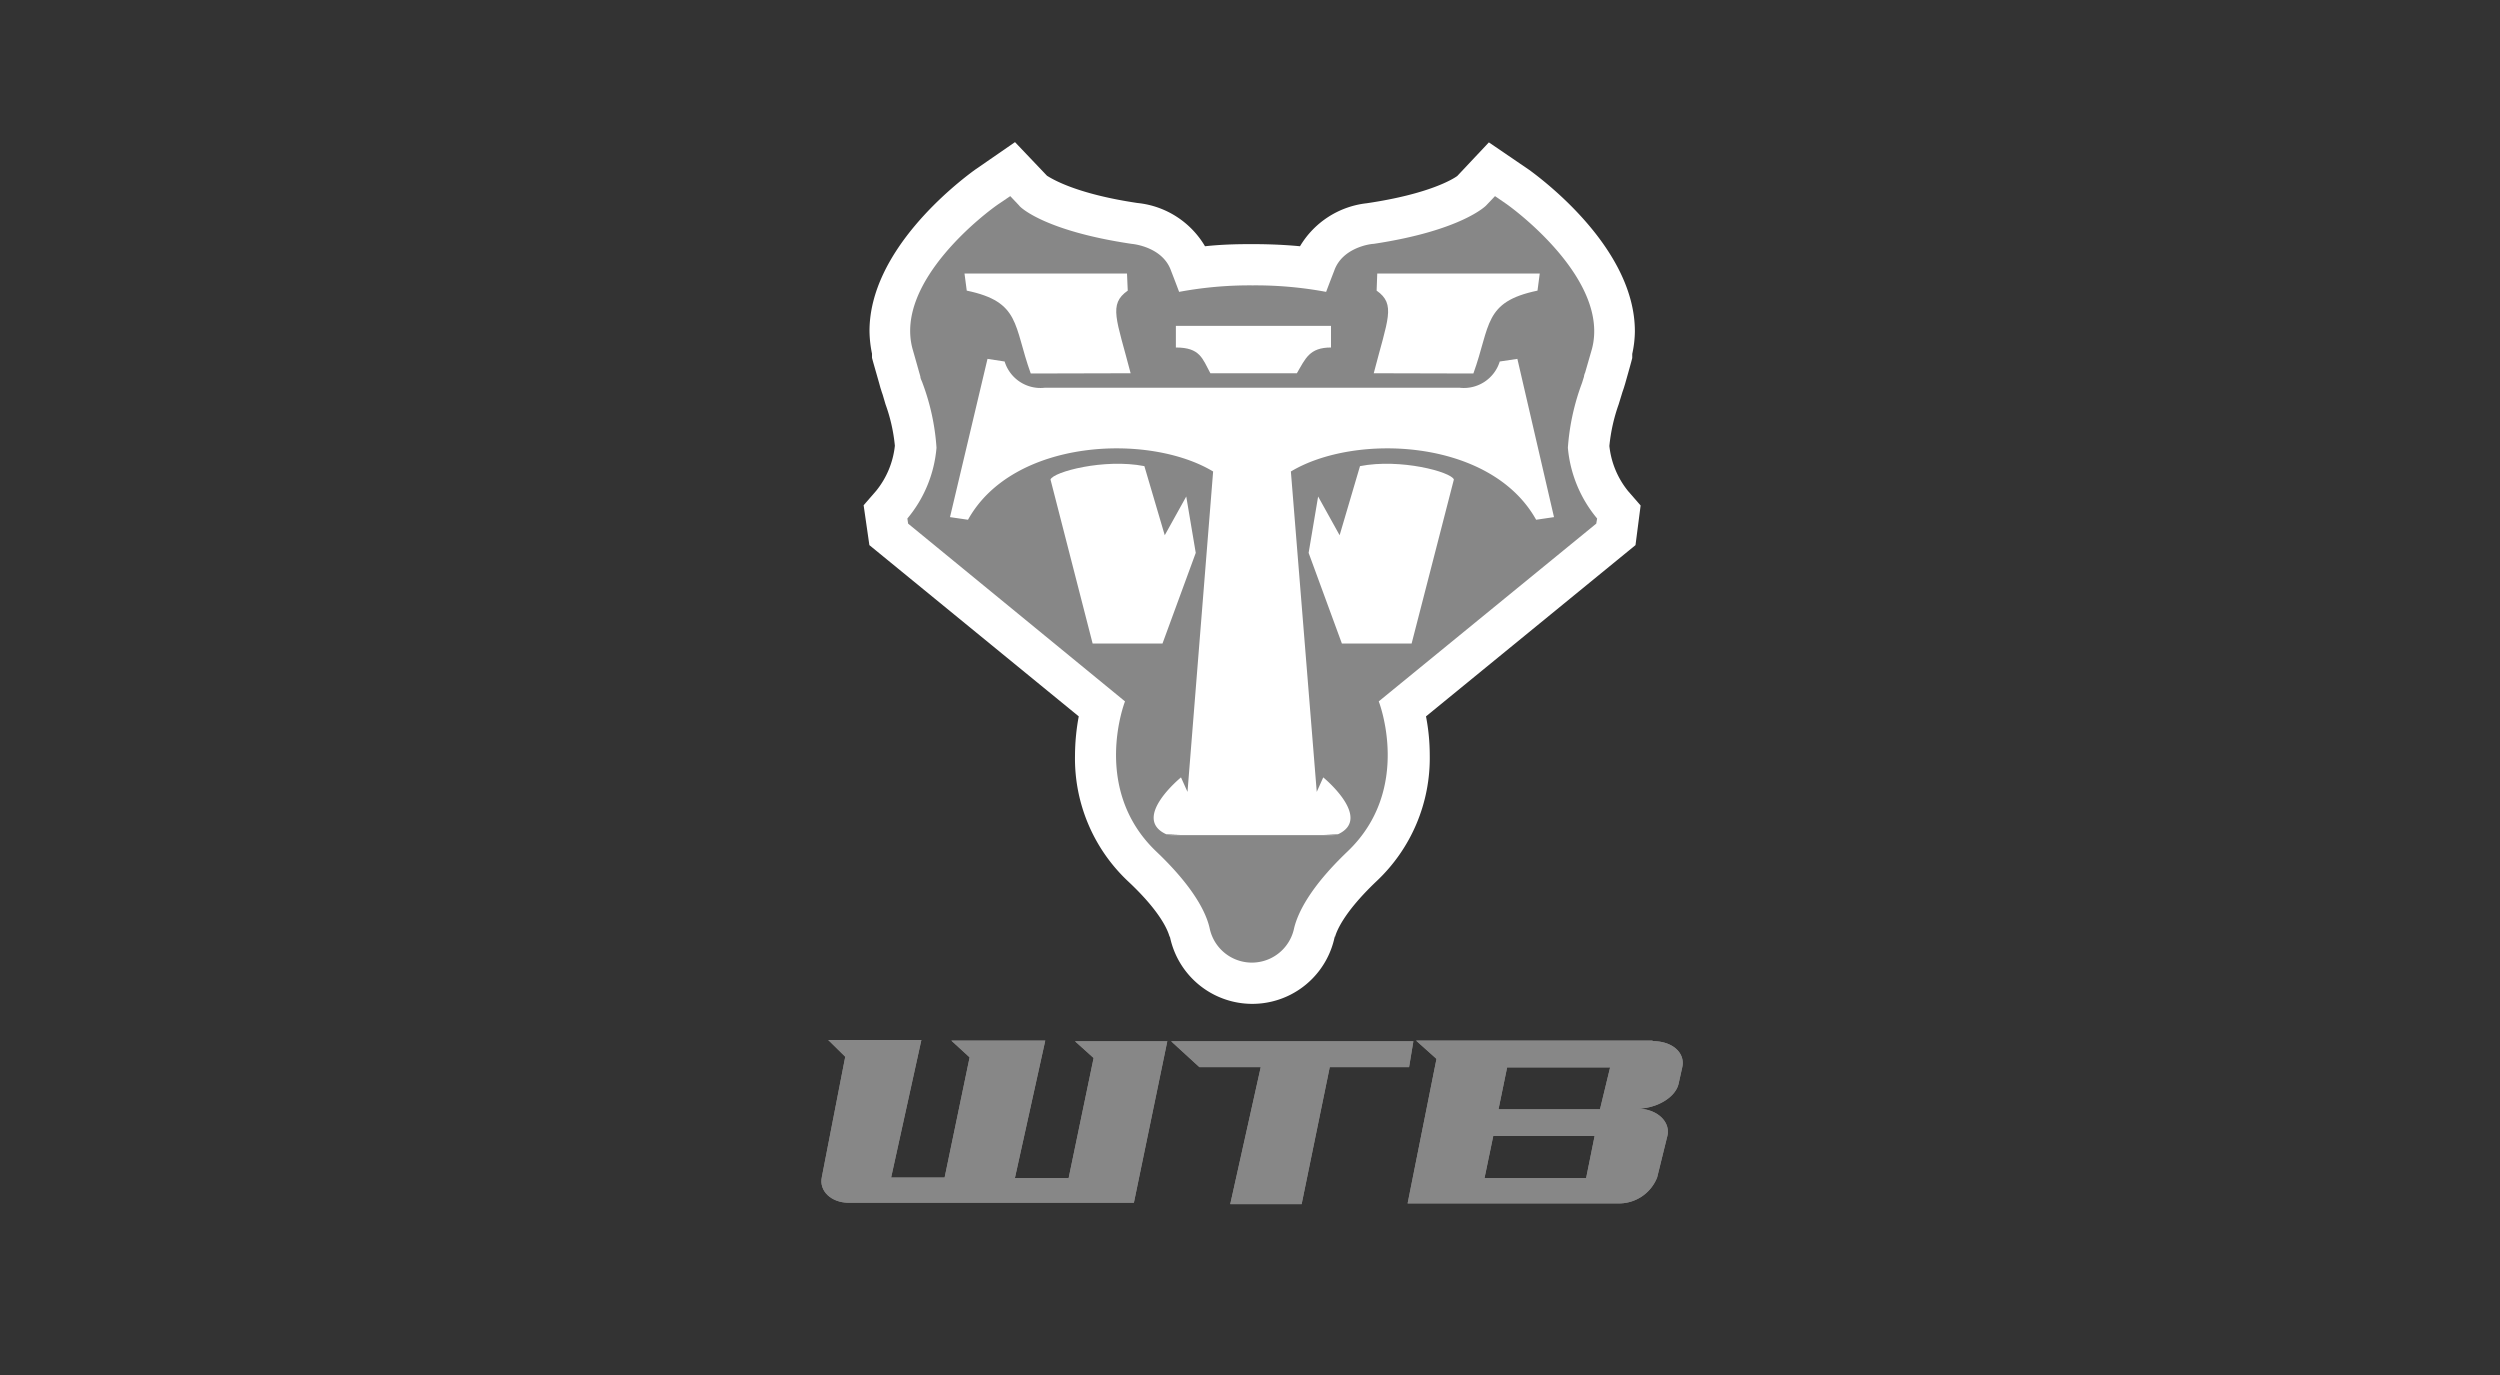 <svg id="Layer_1" data-name="Layer 1" xmlns="http://www.w3.org/2000/svg" viewBox="0 0 200 110"><rect x="0" y="0" width="200" height="110" fill="#333333" stroke="none"/><defs><style>.cls-1{fill:none;}.cls-2{fill:#fff;}.cls-3{fill:#878787;}</style></defs><rect class="cls-1" x="0.16" width="200" height="110"/><path class="cls-2" d="M131.25,40.44l-1-1.15a6.88,6.88,0,0,1-1.5-3.61,13.92,13.92,0,0,1,.74-3.32l.24-.78s.05-.17.05-.17l.13-.38h0l.1-.33c.32-1.13.48-1.7.57-2.06,0,0,0,.09,0,.09s0-.17,0-.25l0-.17a8.67,8.67,0,0,0,.21-1.81c0-6.42-6.92-11.79-8.44-12.9l0,0-3.24-2.21-2.53,2.69c-.29.21-2.17,1.43-7.24,2.18A7.13,7.13,0,0,0,104,19.7c-1.56-.15-3-.17-3.8-.17s-2.23,0-3.8.17A7.1,7.1,0,0,0,91,16.24c-5.06-.75-6.94-2-7.24-2.18L81.2,11.37,78,13.58l0,0c-1.53,1.11-8.44,6.48-8.44,12.9a9.37,9.37,0,0,0,.2,1.81c0,.05,0,.11,0,.17s0,.16,0,.25a.51.51,0,0,0,0-.09c.09.36.26.93.58,2.06l.09.33h0l.12.38.06.17.23.78a13.51,13.51,0,0,1,.75,3.32,6.88,6.88,0,0,1-1.5,3.61l-1,1.15.46,3.19,16.75,13.7A17.33,17.33,0,0,0,86,60.44,13.48,13.48,0,0,0,90.24,70.5C93,73.08,93.49,74.61,93.58,75l0-.13a6.73,6.73,0,0,0,13.21,0l0,.13c.1-.41.63-1.94,3.35-4.52a13.52,13.52,0,0,0,4.24-10.06,16.39,16.39,0,0,0-.3-3.11l16.76-13.7Z"/><path class="cls-3" d="M127.77,41.48a10.23,10.23,0,0,1-2.34-5.66,18.48,18.48,0,0,1,1.13-5.18l.16-.51s0-.13.09-.32l.55-1.91c1.41-5.41-6-11-6.9-11.62l-.86-.59-.72.76s-1.95,2-9,3.06c-.25,0-2.49.3-3.14,2.14,0,0-.35.9-.65,1.7a30.78,30.78,0,0,0-5.88-.52h0a30.72,30.72,0,0,0-5.88.52c-.3-.8-.65-1.7-.65-1.7-.65-1.84-2.89-2.12-3.14-2.14-7.09-1.05-9-3-9-3.06l-.72-.76-.87.59C79,16.9,71.55,22.49,73,27.9c0,0,.37,1.29.54,1.91.06.19.09.32.09.32,0,.16.12.35.17.51a18.12,18.12,0,0,1,1.12,5.18,10.14,10.14,0,0,1-2.33,5.66l.06.41L90,56.11h0s-2.74,7,2.49,12c3,2.85,4,4.9,4.28,6.14h0a3.45,3.45,0,0,0,6.76,0h0c.3-1.24,1.29-3.29,4.28-6.14,5.23-5,2.49-12,2.49-12h0l17.4-14.22Z"/><path class="cls-3" d="M93.38,83.3H86l1.49,1.34-2,9.61h-4.3l2.43-11H76.11l1.46,1.34-2,9.61H71.29l2.42-11H66.26l1.36,1.34-1.87,9.61c-.26,1.13.76,2.07,2.15,2.07H90.71l2.69-13Z"/><polygon class="cls-3" points="93.69 83.3 95.95 85.37 100.86 85.37 98.42 96.33 104.13 96.33 106.38 85.37 112.73 85.37 113.07 83.3 93.69 83.3"/><path class="cls-3" d="M128,88.74h-8.12l.69-3.35h8.24Zm-1.11,5.51h-8.13l.7-3.37h8.11Zm5.32-11H113.29l1.63,1.46-2.31,11.56h16.77a3.29,3.29,0,0,0,3.19-2.07l.83-3.37c.23-1.15-.9-2.14-2.42-2.14,1.52,0,3.06-.88,3.31-2l.29-1.33h0c.24-1.12-.76-2.07-2.38-2.07"/><path class="cls-3" d="M93.38,83.3H86l1.49,1.34-2,9.61h-4.3l2.43-11H76.11l1.46,1.34-2,9.61H71.29l2.42-11H66.26l1.36,1.34-1.87,9.61c-.25,1.13.76,2.07,2.15,2.07H90.71l2.69-13Z"/><polygon class="cls-3" points="93.69 83.3 95.95 85.37 100.86 85.37 98.42 96.33 104.13 96.33 106.38 85.37 112.72 85.37 113.07 83.3 93.69 83.3"/><path class="cls-3" d="M128,88.74h-8.12l.69-3.35h8.24Zm-1.11,5.51h-8.13l.7-3.37h8.11Zm5.32-11H113.29l1.63,1.46-2.31,11.56h16.77a3.28,3.28,0,0,0,3.19-2.07l.83-3.37c.23-1.15-.9-2.14-2.42-2.14,1.52,0,3.06-.88,3.31-2l.3-1.33h0c.23-1.12-.77-2.07-2.39-2.07"/><path class="cls-2" d="M106.81,66.81c-3.1-.15-6.65-.15-6.65-.15,3.33.23,6.88.08,6.88.08,2.8-1.29-1.18-4.55-1.18-4.55l-.52,1.16-2.07-25.63c5.13-3.09,16-2.64,19.62,3.86l1.43-.21-2.93-12.66-1.41.21a3,3,0,0,1-3.2,2.1H83.57a3,3,0,0,1-3.2-2.1L79,28.71,76,41.37l1.44.21c3.6-6.5,14.49-6.95,19.61-3.86L95,63.35l-.52-1.16s-4,3.26-1.18,4.55c0,0,3.55.15,6.88-.08,0,0-3.55,0-6.66.15"/><path class="cls-2" d="M95.66,44.23l-.76-4.51-1.72,3.1-1.63-5.53c-3.23-.63-7.29.46-7.51,1.07l3.37,13.12H93Z"/><path class="cls-2" d="M107.35,51.48h5.58l3.38-13.12c-.22-.61-4.28-1.7-7.51-1.07l-1.63,5.53-1.72-3.1-.76,4.51Z"/><path class="cls-2" d="M90.45,29.86c-1.12-4.32-1.8-5.51-.23-6.61l-.06-1.37h-13l.18,1.37c4.32.9,3.73,2.78,5.12,6.63Z"/><path class="cls-2" d="M109.9,29.86c1.11-4.32,1.8-5.51.23-6.61l.05-1.37h13L123,23.25c-4.33.9-3.74,2.78-5.13,6.63Z"/><path class="cls-2" d="M106.48,27.8V26.07H94.07V27.8c1.94,0,2.12.88,2.76,2.06h6.92c.69-1.18,1-2.06,2.73-2.06"/><path class="cls-3" d="M99.91,94.52h.27c.09,0,.26,0,.26-.19s-.16-.2-.26-.2h-.27ZM99.73,94h.45c.1,0,.44,0,.44.32a.31.31,0,0,1-.24.31c.13,0,.18.09.19.24a3.73,3.73,0,0,0,.08.41h-.18a1.12,1.12,0,0,1-.06-.33c0-.2-.07-.25-.28-.25h-.22v.58h-.18Zm-.62.65a1.06,1.06,0,1,0,2.11,0,1.06,1.06,0,0,0-2.11,0m2.25,0a1.2,1.2,0,1,1-2.39,0,1.21,1.21,0,0,1,1.2-1.2,1.2,1.2,0,0,1,1.19,1.2"/></svg>